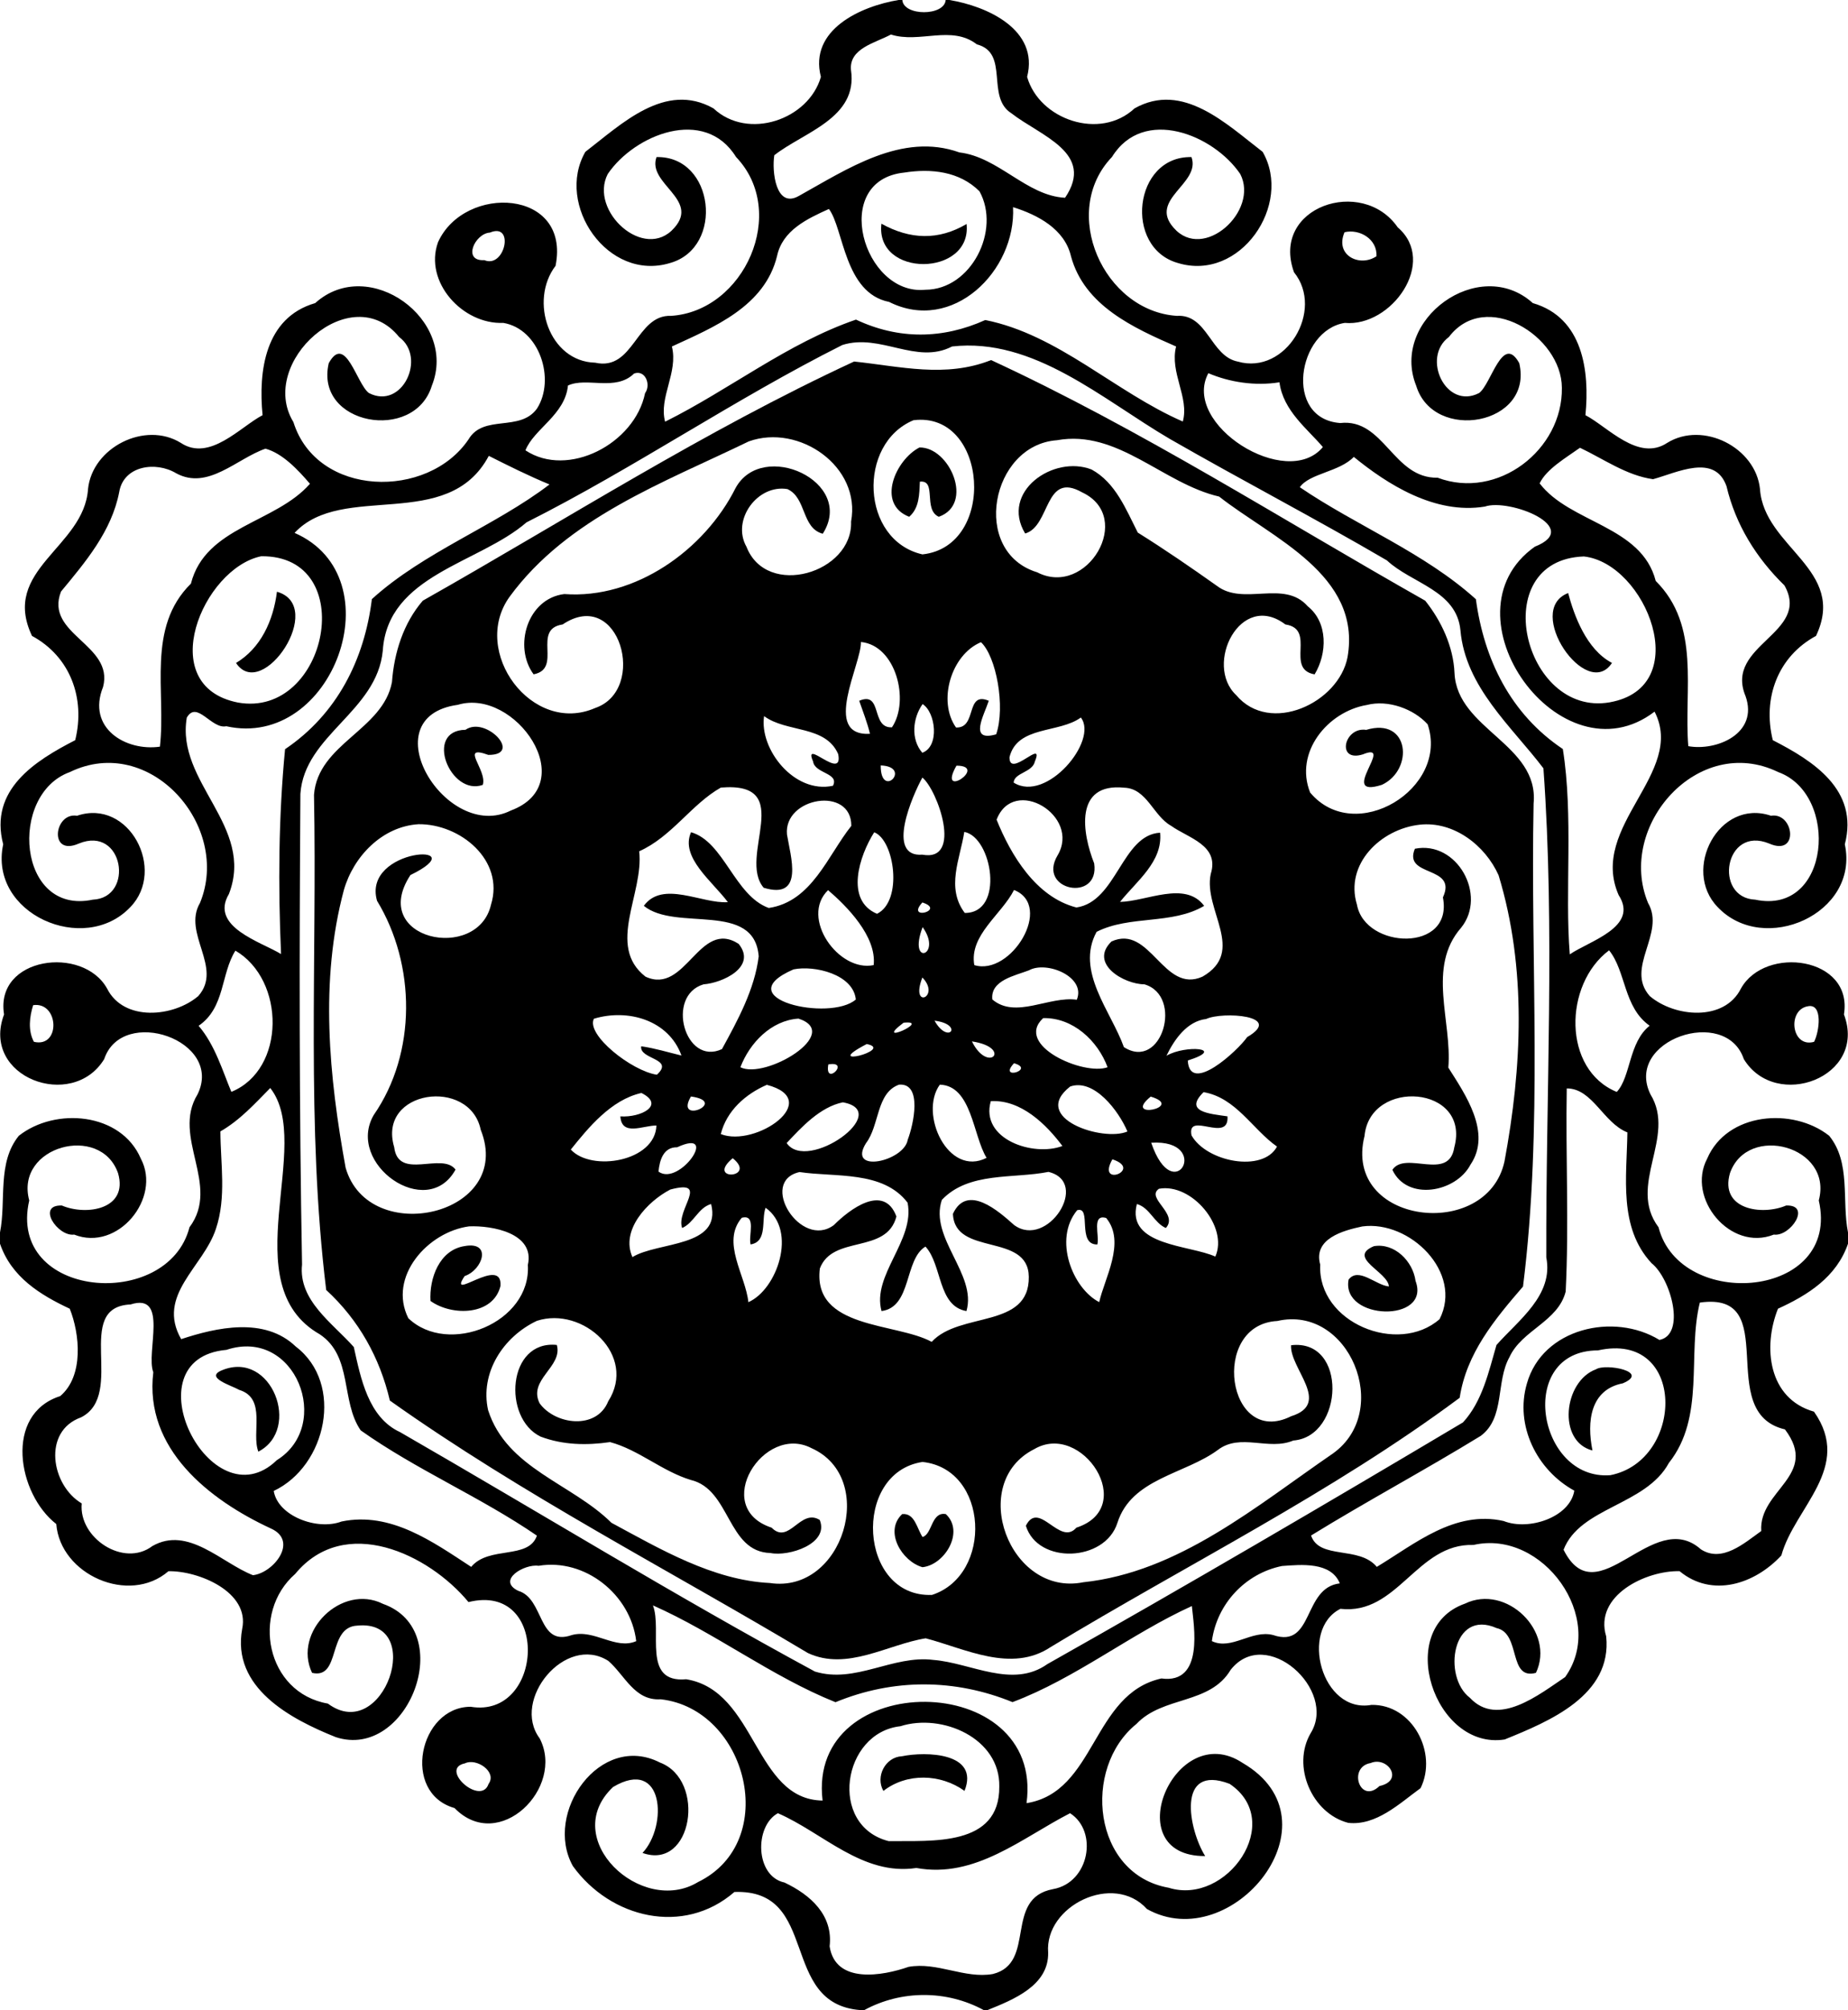 <svg xmlns="http://www.w3.org/2000/svg" width="596" height="648" viewBox="0 0 447 486"><path d="M217.36 0h.9c.27 3.93 10.21 3.93 10.48 0h.9c9.09 1.49 21.74 7.16 18.8 18.59 2.95 10.35 17.65 15.41 25.98 7.62 11.69-6.59 22.28 3.83 30.99 10.5 7.35 12.72-5.43 31.51-20.53 26.87-13.12-3.73-10.7-25.91 3.32-25.6 2.32 6.44-10.47 10.17-4.31 17.1 7.18 8.29 20.72-4.08 16.11-13-6.45-9.53-23.44-16.41-31.03-4.13-12.77 13.33-2.01 37.27 15.7 38.42 7.44-.48 8.11 9.78 14.76 11.06 11.58 3.31 21.01-12.4 13.57-21.6-5.73-15.82 16.51-23.26 25.08-10.87 9.74 8.37-1.51 24.15-12.8 23.11-11.44 1.79-14.86 23.18-1.11 24.21 10.61-1.21 12.79 13.45 23.57 13.22 14.5 5.46 30.28-6.72 30.05-21.75-.05-12.52-18.5-23.91-27.33-12.27-6.71 4.96-.73 17.71 7.32 13.54 2.96-2.2 5.67-14.5 9.7-7.22 3.51 14.98-20.73 19.27-24.93 5.46-6.4-15.93 15.24-31.69 28.21-19.98 12.17 3.52 13.77 16.49 12.73 27.1 5.39 2.81 12.8 11.33 19.79 6.69 8.67-5.34 21.4 1.13 22.43 11.17.96 14.18 21.19 19.42 13.55 35.51-9.19 4.96-12.98 15.01-10.45 25.21 9.67 4.96 20.88 11.96 17.42 25.18 3.59 16.78-19.59 26.99-30.76 15.17-8.75-9 .31-26.35 12.9-22.08 5.55-.92 6.92 9.93-.41 6.73-10.86-4.48-13.57 13.12-3.39 13.56 18.22 3.85 20.44-25.49 5.54-30.85-19.36-9.42-39.14 13.08-31.48 31.64 4.32 7.38-5.66 15.68.42 22.52 5.99 5.11 18.01 6.22 22.04-1.8 5.83-10.53 27.2-7.69 24.93 6.24 5.73 15.19-16.51 23.42-24.22 10.8-4.36-13-29.03-4.54-22.57 8.54 6.32 10.33-5.7 21.91 1.94 32.12 5.23 20.38 44.21 17.29 38.76-6.49 3.53-13.1-17.23-18.69-21.48-6.6-2.55 8.79 7.71 10.34 13.58 7.83 6.24-.23 1.06 7.57-2.97 7.03-10.55 4.19-21.18-8.82-16.13-18.35 4.79-11.21 20.72-12.49 29.52-5.54 5.29 6.52 3.01 15.63 4.55 23.38v2.72c-2.77 8.04-9.7 12.41-16.94 15.71-3.7 9.25-2.37 21.74 8.71 24.89 9.51 13.52-4.71 23.13-7.89 34.76-6.41 6.93-16.73 10.32-24.62 3.81-8.08-.2-20.77 5.87-17.75 15.77 1.46 14.26-13.77 20.54-24.56 24.92-16.96 2.67-26.82-26.77-9.61-32.84 10.01-4.85 21.9 6.73 17.18 16.73-6.79 1.84-3.56-9.54-9.52-10.82-10.75-4.76-13.15 11.8-6.45 16.86 6.77 7.26 16.79-.84 23.03-5.02 10.13-14.21-5.4-35.78-22.18-31.94-13.67-.46-18.33 17.03-32.17 15.44-9.97 4.99-4.57 25.4 7.5 23.23 9.93-.19 16.08 11.63 11.88 20.13-5.08 3.69-10.73 9.14-17.5 8.39-8.8-2.28-13.72-13.74-9.09-21.67 6.53-10.46-10.8-26.16-19.34-15.34-5.03 8.46-16.34 6.28-22.78 13.08-13.25 10.69-10.6 36.39 7.79 39.62 14.07 4.4 28.32-16.02 14.72-25.13-13-4.94-9.88 11.12-5.9 17.47-21.55.13-7.37-33.39 9.04-22.53 24.17 14.06-2.57 46.85-23.13 35.33-8.09-8.98-24.79-.74-23.89 10.53.18 7.99-8.46 11.4-14.68 13.91h-.9c-8.97-4.87-19.93-4.87-28.9 0h-.9c-19.89-1.49-9.64-29.31-30.51-28.56-12.33 10.69-30 6.32-39.07-6.26-7.18-12.86 6.61-32.43 21.07-25.03 11.23 4.24 7.87 26.19-4.23 21.85 6.15-6.53 5.22-23.28-7.12-15.94-13.26 12.51 6.88 31.28 20.54 22.99 20.09-9.77 11.89-41.87-9.03-44.2-6.33.41-8.65-5.82-12.67-9.29-10.36-6.58-23.54 9.44-16.59 18.75 6.19 11.93-9.85 27.88-20.6 16.84-12.93-3.67-8.57-24.46 3.9-24.49 17.75 2.97 19.3-30.21-.52-25.31-9.69-11.71-29.98-21.27-41.91-6.82-10.77 9.41-7.03 28.77 7.89 31.36 13.49 10.02 23.85-20.49 7.12-18.85-7.33.34-3.88 13.05-10.94 11.42-4.74-9.95 7.2-21.67 17.15-16.68 18.18 6.44 6.09 37.91-11.39 32.23-11.02-4.4-25.27-11.99-22.66-26.19 1.88-8.94-10.6-14.08-17.84-13.93-9.55 8.23-26.16.83-27.13-11.41-9.39-7.31-12.68-26.58.95-30.93 5.78-4.88 4.73-15.09 2.31-21.13-7.19-3.36-14.12-7.67-16.87-15.71v-2.72c1.54-7.75-.74-16.86 4.55-23.38 8.8-6.95 24.73-5.67 29.52 5.54 5.05 9.53-5.58 22.54-16.13 18.35-4.03.54-9.21-7.26-2.97-7.03 5.87 2.51 16.13.96 13.58-7.83-4.25-12.09-25.01-6.5-21.48 6.6-5.45 23.78 33.52 26.87 38.76 6.49 7.64-10.21-4.38-21.79 1.94-32.12 6.46-13.08-18.22-21.54-22.57-8.54-7.71 12.62-29.95 4.39-24.22-10.8-2.27-13.93 19.1-16.77 24.93-6.24 4.03 8.02 16.05 6.91 22.04 1.8 6.08-6.84-3.9-15.14.42-22.52 7.66-18.56-12.12-41.06-31.48-31.64-14.9 5.36-12.68 34.7 5.54 30.85 10.18-.44 7.47-18.04-3.39-13.56-7.33 3.2-5.96-7.65-.41-6.73 12.59-4.27 21.64 13.08 12.9 22.08-11.17 11.82-34.35 1.61-30.76-15.17-3.46-13.22 7.75-20.22 17.42-25.18 2.52-10.2-1.26-20.25-10.45-25.21-7.64-16.09 12.59-21.33 13.55-35.51 1.03-10.04 13.76-16.51 22.43-11.17 6.99 4.64 14.4-3.88 19.79-6.69-1.04-10.61.56-23.58 12.73-27.1 12.97-11.71 34.61 4.05 28.21 19.98-4.2 13.81-28.44 9.52-24.93-5.46 4.03-7.28 6.74 5.02 9.7 7.22 8.05 4.17 14.03-8.58 7.32-13.54C85 67.17 62.19 87.65 70.97 102.05c5.7 18.23 32.52 18.76 42.36 4.18 3.64-6.16 12.43-1.69 16.56-7.45 4.51-7.03.65-19.23-8.15-20.71-9.85.42-19.25-9.92-15.79-19.51 6.39-14.12 32.14-12.92 28.43 5.71-6.44 8.46-1.53 23.15 9.58 23.42 9.41 2.11 9.86-11.67 18.37-11.32 17.71-1.15 28.46-25.09 15.7-38.42-7.59-12.28-24.58-5.4-31.03 4.13-4.61 8.92 8.93 21.29 16.11 13 6.16-6.93-6.63-10.66-4.31-17.1 14.02-.31 16.44 21.87 3.32 25.6-15.11 4.64-27.88-14.15-20.53-26.87 8.7-6.67 19.29-17.09 30.99-10.5 8.33 7.79 23.03 2.73 25.98-7.62-2.94-11.43 9.71-17.1 18.8-18.59m-1.86 8.35c-3.74 2.03-10.16 3.32-9.66 8.59 1.73 11.64-11.46 15.01-18.55 20.6-.62 3.81.34 13 5.92 9.85 11.68-6.48 24.97-15.51 38.87-10.53 9.49 1.12 16.23 10.49 25.54 10.96 7.37-10.86-5.95-14.95-12.97-20.42-6.27-3.94-.38-14.6-8.37-16.67-6.14-4.75-13.88-.16-20.78-2.38m3.22 33.38c-18.01 1.86-9.93 29.87 5.12 28.33 11.1-.03 18.29-14.42 13.08-23.8-4.84-4.85-11.75-5.55-18.2-4.53m-18.22 8.8c-5.3 2.39-11.24 5.17-12.55 11.4-2.99 12.17-15.24 17.16-25.43 21.85 1.57 6.33-3.22 12.31-1.64 18.18 15.58-7.75 29.71-19.05 46.17-24.68 10.33 4.87 20.99 4.73 31.27.1 17.7 3.53 31.38 17.4 47.78 24.54 1.63-5.81-3.22-11.82-1.62-18.14-10.29-4.5-22.2-9.86-25.43-21.83-1.54-6.59-8.06-10-14.01-11.86.74 15.43-14.65 30.63-29.98 22.91-10.87-2.15-10.97-17.74-14.56-22.47m-82 5.71c-3.65.21-6.74 6.98-1.35 6.66 5 2.11 7.4-9.2 1.35-6.66m206.72-.09c-2.43 5.67 3.76 8.53 7.73 5.8.21-4.09-4.01-6.66-7.73-5.8M203.76 83.41c-26.15 13.13-50.24 29.7-76.41 42.89-11.5 9.97-33.57 12.65-34.76 31-1.4 14.77-18.95 20.38-19.93 34.63-.26 37.91-.3 75.83.4 113.8-.94 8.73 7.46 14.21 12.52 19.96 1.66 7.47 3.48 17.03 11.19 20.57 33.49 19.28 66.36 39.49 100.33 57.88 9.8 3.03 18.86-4.06 28.7-2.8 9.06.71 19.08 7.01 27.55 1 33.81-19.07 67.17-38.6 100.52-58.43 4.67-5.06 6.23-12.26 8.1-18.71 5.3-6.01 13.86-12.04 12.05-21.2-.13-39.4 2.13-79.02-.69-118.23-7.67-10.11-18.87-19.62-20.08-33.41-.93-9.64-11.86-11.31-17.77-16.86-17.24-10.09-35.11-19.38-52.56-29.4-16.29-9.54-32.89-24.57-52.63-22.33-8.66 4.5-17.3-3.26-26.53-.36m-50.38 6.9c-4.53 4.41-11.44.78-16 2.9-.7 7.11-8.26 10.5-10.28 15.67 10.28 6.82 26.44-1.59 28.93-13.82 1.5-2.05.05-5.73-2.65-4.75m138.9-.08c-6.6 12.35 18.94 28.41 27.7 17.86-3.67-4.35-9.61-8.76-10.5-15.66-5.93.95-12.08-.02-17.2-2.2M64.21 108.48c-6.97 2.41-13.93 10.13-21.61 5.94-4.89-2.94-12.71-1.88-13.77 4.57-1.84 9.46-8.14 16.87-14.07 24.03-4.08 10.4 12.87 12.75 10.17 23.07-4 9.98 5.52 15.62 13.75 14.44 1.51-13.35-3.31-28.77 7.5-39.42 3.51-13.82 20.45-14.61 28.79-24.14-2.88-3.37-6.63-7.37-10.76-8.49m317.96-.22c-3.39 2.43-8.1 5.13-9.76 8.61 7.35 9.64 24.66 10.22 28.08 23.59 10.95 10.89 6.77 26.24 7.88 39.95 6.83 1.24 17.05-3.05 13.85-12.09-5.21-12.49 15.95-15.14 9.41-26.77-6.82-6.65-11.82-14.69-14.02-24-2.83-8.01-12.02-3.25-17.77-1.69-6.4-.89-11.93-4.88-17.67-7.6m-263.94 1.96c-9.9 18.62-35.39 6.17-46.98 18.62 24.51 10.71 9.31 52.49-16.52 46.75-3.57.78-7.1-6.36-9.55-2.08-2.68 15.7 16.52 26.24 10.19 42.64-4.74 7.95 7.8 11.59 12.61 14.52-.73-16.47-.61-33.17.97-49.53 12.6-8.5 19.19-21.68 21-36.29 12.61-11.44 29.75-17.63 42.96-27.72-4.99-2.05-10.11-4.61-14.68-6.91m209.23.25c-3.48 3.64-10.74 3.98-13.06 7.33 13.69 9.32 30.15 15.83 42.59 27.08 1.97 14.55 8.37 27.74 21.03 36.22 2.59 16.16.45 34.37 1.68 49.65 4.69-3.26 16.83-6.59 11.82-14.34-7.33-16.69 16.33-29.5 8.69-44.35-22.65 17.31-52.02-23.54-28.97-39.88 11.79-4.65-6.2-11.74-12.08-9.7-12.1 1.98-23.65-5.44-31.7-12.01M63.18 134.49c-14.11 2.91-26.09 31.33-5.64 35.37 21.79 3.91 29.6-35.64 5.64-35.37m319.93.05c-23.69.83-14.66 38.91 6.24 35.27 20.74-3.68 8.8-33.63-6.24-35.27M56.94 229.85c-3.57 5.68-2.47 13.77-8.9 18.17 3.99 4.64 5.88 11.14 7.92 15.97 13.19-5.37 13.09-27.07.98-34.14m332.27-.08c-11.01 8.24-11.29 28.87 1.86 34.24 3.43-3.69 2.85-11.96 7.95-16.01-6.35-4.46-5.68-13.12-9.81-18.23M8.02 243.03c-.89 2.84-1.28 6.14.18 8.86 6.54 1.54 6.09-9.77-.18-8.86m429.36.25c-5.16.76-4.12 10.2 1.42 8.61 1.29-2.52 2.13-9.23-1.42-8.61M65.37 263.06c-3.71 3.76-7.32 7.78-12.06 10.49.03 7.83 1.48 15.92-1.08 23.55-3.03 9.27-14.49 16.02-8.41 26.68 8.51-2.81 20.18-5.47 27.73 1.8 11.79 8.98 7.39 28.9-5.34 34.9.99 6.08 10.5 9.63 16.41 7.39 11.9-2.46 22.13 4.95 31.35 10.97 4.29-5.16 13.88-1.68 15.9-7.55-13.64-9.36-29.12-15.88-42.62-25.45-4.87-7.02-1.88-17.88-9.89-23.22-21.16-12.06-1.24-45.86-11.99-59.56m313.6.1c-.29 16.37.56 32.76-.26 49.12-1.87 7.3-10.58 9.27-13.6 15.85-3.35 5.98-1.01 14.64-6.95 19.04-13.52 8.29-27.56 15.79-41.04 24.09 2.03 5.92 11.61 2.41 15.91 7.58 9.23-5.57 18.82-13.75 30.67-11.09 6.1 2.43 16.06-.91 17.1-7.34-9.07-4.96-14.43-15.76-11.47-25.89 3.75-13.36 20.99-17.32 32.06-10.55 6.44-1.26 2.83-14.8-1.91-18.56-8.03-8.65-5.99-20.85-5.84-31.62-5.84-2.3-8.44-10.66-14.67-10.63M31.58 315.39c-14.04.63-1.01 21.71-11.97 27.3-9.4 3.34-7.25 16.43.16 20.81-.79 8.34 10.14 15.57 17.08 10.31 8.66-4.95 16.78 4.1 24.33 7.04 4.92-.51 11.19-8.29 4.28-11.32-14.83-6.88-30.62-19.22-28.38-37.75-1.86-4.76 3.85-19.36-5.5-16.39m379.58-.45c-3.09 12.62 1.37 27.6-7.48 38.76-5.57 10.3-21.49 10.68-25.48 21 8.18 16.3 21.51-10.54 33.23-.09 5.13 3.3 10.49-1.52 14.59-4.44-.67-9.92 14.15-13.4 5.73-24.57-17.41-4.06-.26-33.54-20.59-30.66M54.77 326.37c-23.84 2.13-3.75 42.11 12.19 26.67 13.66-8.48 4.52-32.22-12.19-26.67m331.75.13c-19.9.02-14.69 31.56 3 30.17 18-3.55 18.44-34.97-3-30.17m-256.25 52.08c-3.4-.52-10.22 3.48-4.92 6.05 6.37 1.89 4.65 13.61 12.95 10.7 5.44-1.51 10.54 3.65 15.59 1.47-1.32-11.24-12.38-20.1-23.62-18.22m179.81.05c-8.86 1.81-15.73 9.15-16.95 18.16 4.77 2.28 9.65-2.82 14.81-1.47 9.91 3.38 7.11-11.46 16.14-12.49-2.16-5.28-9.37-4.53-14-4.2m-152.15 9.52c2.35 6.09-2.78 18.86 8.05 17.86 17.03 2.78 16.43 29.12 32.99 29.33-3.87-32.06 53.71-31.8 49.33.63 16.81-2.69 15.78-26.4 32.62-30.15 10.41 1.43 7.82-12.82 7.37-17.51-14.73 6.69-28.08 17.48-43.38 23.23-13.98-5.69-28.85-5.74-42.82.02-15.41-6.17-29.03-16.71-44.16-23.41m59.86 29.22c-14.08 1.55-17.52 24.03-2.85 27.78 10.4-.12 26.89 1.41 26.77-13.19.24-11.69-13.84-17.81-23.92-14.59m-105.31 8.97c-6.39 1.28 3.83 10.44 5.69 4.99 2.14-2.96-2.98-6.35-5.69-4.99m219.05-.07c-5.6.97-2.59 10.1 2.14 5.56 6.07-1.32 1.95-7.29-2.14-5.56M188.16 438.4c-5.7 3.08-5.55 15.22 1.59 16.76 6.32 2.99 11.8 7.89 10.92 15.43 1.41 9.19 12.82 7.15 19.09 4.96 6.9-1.26 13.59 2.93 20.38 1.73 10.7-2.63 2.54-18.31 14.59-20.53 8.79-1.57 10.94-13.98 4.1-18.35-11.71 6-22.94 15.85-37.18 13.24-12.99 1.97-22.6-8.53-33.49-13.24z"/><path d="M213.2 54.09c6.96 3.86 13.81 4.07 20.6.07 1.34 12.78-22.14 13.08-20.6-.07zM206.59 87.41c11.16 1.17 22.08 4.03 33.14-.35 36.34 16.83 70.17 38.47 105 58.17 3.9 4.89 6.82 11.1 7.09 17.5.62 13.64 20.51 17.21 19.13 31.56-.78 38.89 2.29 78.08-2.56 116.77-6.84 7.93-13.68 16.11-15.32 26.9-30.98 23.02-65.9 40.26-98.91 60.25-9.53 6.36-20.68.4-30.25-2.1-9.19 1.46-18.98 7.97-28.48 3.57-33.8-20.2-68.98-38.24-101.13-61.05-2.43-10.36-7.5-19.48-15.4-26.74-4.85-39.59-2.19-79.85-2.95-119.72.96-12.42 16.68-15.62 18.86-27.25.52-7.1 2.77-14.26 7.46-19.69 34.62-19.56 68.2-41.11 104.32-57.82m14.37 14.19c-13.62 5.65-12.8 29.01 2.16 32.44 18.11-1.93 15.84-34.69-2.16-32.44m-39.84 5.12c-20.62 10-43.85 18.42-57.87 37.58-9.54 13.29 5.49 33.53 20.71 26.88 12.79-4.35 5.92-29.43-7.87-20.2-7.57 1.13.1 10.69-7.02 12.06-4.95-6.73-1.5-18.33 7.42-19.41 17.19 1.28 33.95-10.69 41.43-25.63 6.49-11.86 29.13-1.53 21.09 11.05-5.17-1.39-3.9-8.7-8.55-10.8-7.23-1.21-13.58 7.46-9.9 13.95 4.91 12.57 25.75 6.33 25.3-6.09 2.48-13.3-12.58-23.75-24.74-19.39m74.53-.28c-15.98 1.13-20.95 26.98-4.78 31.93 12.03 6.23 23.64-13.34 10.89-19.32-9.21-5.23-7.61 8.17-13.79 9.94-6.1-10.08 6.85-19.09 16.07-15.47 5.81 3.17 8.32 9.66 11.17 15.25 6.51 4.06 12.86 8.43 19.14 12.88 6.46 4.93 16.22-1.59 21.95 4.92 4.97 3.94 4.73 11.46 1.68 16.48-7.23-1.28.52-10.94-7.07-12.07-10.87-8.22-19.72 9.71-11.92 17.06 8.17 9.74 24.86 1.92 26.96-9.17 3.46-19.92-18.3-28.77-31.06-38.81-13.62-3.15-24.5-16.3-39.24-13.62m-47.41 48.78c.18 5.27-9.61 22.84 2.19 22.2-.64-2.73-1.7-5.34-2.6-7.99 5.72-2.42 2.74 6.69 7.92 6.42 4.36-6.44.97-19.82-7.51-20.63m29.04.05c-7.2 2.99-10.55 14.22-6.04 20.62 5.18.25 2.2-8.87 7.93-6.46-1.18 3.58-4.94 10.06 1.79 8.11 2.29-6.68-.01-18.89-3.68-22.27m-126.55 15.14c-21.37 2.95-2.77 33.39 12.83 25.56 17.28-6.45 1.03-29.76-12.83-25.56m112.43-.18c-2.4 3.39-2.91 8.49-.07 11.77 4.23-1.52 3.23-9.79.07-11.77m107.44.22c-9.44 1.59-17.58 11.45-13.7 21.17 10.86 12.98 33.72-.97 28.42-16.5-3.34-3.7-9.54-6.01-14.72-4.67m-145.78 2.69c-1.2 7.96 7.28 18.87 16.66 16.84 1.58-3.13-4.4-2.91-4.81-5.88-2.55-5.87 7.36 4.98 6.08-1.76-3.05-7.06-12.47-5.15-17.93-9.2m76.62.34c-5.25 3.86-15.37 1.92-17.26 9.59-.09 5.31 8.56-4.8 6.14 1.03-.56 2.67-4.98 2.7-5.14 5.11 7.92 5.02 20.58-10.17 16.26-15.73m-48.41 11.58c-.04 8.42 7.8.33 0 0m18.32.06c-4.81 8.5 7.89.01 0 0m-8.24 2.88c-2.38 4.28-8.95 19.32-.01 18.64 9.88 1.81 3.69-15.65.01-18.64m-48.75 2.42c-7.14 4.04-11.88 11.9-19.75 15.4 1.18 10.18-8.03 22.87 1.52 30.31 9.77 4.55 12.95-14.08 22.53-7.93 4.54 5.61-3.96 9.47-8.48 9.79-9.24 2.73-4.51 19.84 4.45 15.66 3.82-6.98 7.9-14.43 8.89-22.43-1.06-13.46-20.08-5.88-27.79-12.21 4.58-6.26 14.09-.43 20.33-.89-3.77-5.05-11.6-10.85-8.91-16.91 7.99 2.3 10.51 15.32 18.8 18.32 10.44-1.54 14.26-12.7 19.97-19.85.05-9.72-16.41-6.93-15.56 2.08.82 5.15 4.31 15.91-5.64 12.88-6.4-7.54 8.14-25.76-10.36-24.22m97.59.03c-12.25-1.26-10.13 11.13-7.29 18.29 1.42 9.56-13.93 6.6-8.85-1.93 5.69-9.58-10.62-19.39-14.75-8.63 3.42 8.5 9.49 18.71 19.3 21.23 9.76-1.39 10.99-17.57 20.25-18.08.69 7.01-5.72 11.72-9.69 16.73 6.37-.11 15.76-5.2 20.35.96-7.81 4.62-17.96 2.2-26.02 6.28-5.18 9.51 3.53 19.24 6.6 27.87 9.17 5.89 14.49-12.39 4.97-15.18-4.98-.02-13.47-5.01-7.97-10.36 9.38-4.28 12.54 12.77 22.02 8.5 10.67-6.13.14-16.12 1.99-24.82 2.18-6.97-5.43-8.66-9.59-11.65-4.31-2.38-5.84-9.02-11.32-9.21m-170.73 8.83c-8.77.54-15.72 7.78-18.04 15.91-5.88 21.98-3.59 45.11.42 67.13 5.56 19.48 40.93 11.53 32.68-9.17-2.65-12.76-25.07-9.65-20.93 4.2.98 8.2 11.56 1.08 14.84 5.43-6.89 12.54-26.64-1.4-19.79-13.19 10.43-15.03 10.18-36.38.8-51.8-3.69-12.96 24.44-14.19 8.08-6.22-10.24 15.6 16.26 21.22 19.49 7.16 3.32-10.75-7.46-19.57-17.55-19.45m242.16.12c-9.39 1.04-18.16 9.52-15.15 19.34 1.96 10.79 23.38 11.65 20.79-1.77 3.64-7.84-9.71-4.76-6.78-11.76 10.18-2.04 17.54 11.22 11.19 19.09-8.35 9.54-2.16 22.6-3.1 33.83 4.07 6.43 10.58 15.75 5.36 23.46-3.54 6.75-15.34 8.88-18.89 1.25 3.15-4.72 13.67 2.92 14.97-5.42 4.04-14.99-20.39-16.81-21.71-2.77-5.36 21.39 29.59 25.61 33.85 6.18 4.24-22.72 5.41-46.76-1.42-69.2-3.23-7.24-10.88-13.15-19.11-12.23m-131.92 1.83c-3.58 5.63-7.14 16.42.68 19.71 6.34-3.11 4.23-17.85-.68-19.71m21.79-.09c-1.02 6.55-4.48 13.48.11 19.59 9.73.09 6.65-18.36-.11-19.59m-32.95 14.08c-6.87 6.67 2.58 19.92 11.03 18.12.76-6.94-6.54-14.29-11.03-18.12m44.98-.04c-3.04 5.99-10.88 10.93-9.61 18.16 8.85 2.76 19.29-14.32 9.61-18.16m-22.17 3.02c-4.15 4.52 5.83 1.89 0 0m.06 5.96c-3.69 9.71 4.95 6.9 0 0m-31.23 10.22c-16.27 7.07 8.86 12.73 15.07 7.28-.59-6.06-9.94-8.33-15.07-7.28m56.94.23c-3.33 1.29-9.36 2.4-8.85 7.04 5.62 4.79 13.75-.89 20.43.07 2.31-5.52-7.27-9.5-11.58-7.11m-25.77 1.73c-3.07 7.91 4.57 4.74 0 0m-79.45 9.97c-1.97 3.84 9.09 12.62 15.23 13.54 4.38-3.99-4.29-3.65-3.79-6.88 3.3.47 6.5 1.46 9.74 2.24-3.07-8.54-12.9-11.4-21.18-8.9m49.48-.03c-6.62.44-11.8 5.89-14.05 11.76 6.02 3.04 24.89-8.23 14.05-11.76m59.19-.12c-7.08 6.58 9.81 13.98 15.58 11.88-2.38-6.42-8.38-12.04-15.58-11.88m39.44.21c-4.66.54-7.73 4.98-9.62 8.89 4.65-2.7 14.65-1.85 5.16 1.15.45 8.39 12.1-2.4 14.37-5.66 9.03-5.27-6.02-6.22-9.91-4.38m-73.2.9c-7.75 5.82 7.05-.72 0 0m7.48-.49c3.38 6.01 7.19.88 0 0m-16.4 5.65c-11.64 6.05 6.96 1.39 0 0m25.44-.64c3.99 8.05 9.97 1.5 0 0m-34.73 5.57c-.97 5.55 5.55-.97 0 0m44.92-.29c-4.01 4.31 5.33 1.52 0 0m-59.79 5.22c-5.17 2.24-9.73 6.28-11.14 11.91 8.44 3.33 25.04-8.24 11.14-11.91m31.97-.04c-5.54 1.99-4.68 9.85-7.99 14.15-4.63 7.47 9.26 4.41 10.1-.84 1.38-3.57 3.65-13.78-2.11-13.31m9.87 0c-5.11 7.07 2.03 22.43 11.31 17.7-3.32-5.39-3.56-17.45-11.31-17.7m31.53.45c-9.79 7.65 7.98 13.45 13.85 10.87-2.12-4.99-8.09-12.89-13.85-10.87m-103.71 1.56c-7.37 1.65-12.86 8.44-17.08 13.68 5 5.45 20.43 2.91 20.71-5.81-3.17-.04-8.4 2.71-8.72-2.21 5.02.33 10.91-2.76 5.09-5.66m135.98-.2c-4.85 4.76 1.39 5.22 5.78 5.85.45 6.66-9.91-1.42-8.7 4.6 3.61 6.42 17.26 9.09 20.68 2.71-5.95-4.17-9.9-11.81-17.76-13.16m-124 1.05c-4.11 7 9.32 1.3 0 0m111.21.03c-7.07 5.75 8.5 2.55 0 0m-74.47 1.38c-5.51 1.13-10 6.02-13.59 9.85 4.96 7.26 25.91-7.64 13.59-9.85m35.79-.28c-2.64 9.2 10.28 13.52 17.32 10.84-3.89-5.2-9.99-11.26-17.32-10.84m-75.87 11.15c-3.34-.05-4.24 3.14-4.51 5.88 5.06 3.71 14.97-10.7 4.51-5.88m114.67-1.1c5.55 16.25 14.89-.92 0 0m-101.23 3.74c-6.68 5.6 6.08 4.91 0 0m91.84.27c-3.98 7.03 7.55 2.48 0 0m-75.67 3.08c-10.06 2.25.31 18.82 8.31 12.81 3.72-3.74 12.09-10.17 15.12-2.07-2.38 9.2-15.39 4.34-18.52 12.57-1.83 14.74 18.47 13.04 27.05 17.75 6.77-7.39 23.66-3.1 23.49-15.74-.12-10.79-17.94-4.82-18.35-15.22 3.44-7.43 11.12-.58 14.79 2.7 8.02 5.9 18.55-10.35 8.32-12.84-8.48 1.7-19.28-.11-25.79 6.77-3.1 9.18 8.54 17.99 5.95 26.88-6.98-1.2-5.83-11.15-9.91-15.59-5.18 3.1-3.26 14.62-10.63 15.59-2.39-8.71 8.15-17.1 6.3-26.21-5.96-7.82-17.55-6.1-26.13-7.4m-31.27 4.23c-5.55 2.88-12.08 9.83-9.15 16.33 6.14-3.78 21.67-2.29 19.03-12.83-3.12.87-4.14 4.55-7.01 5.8-1.59-4.35 6.87-11.89-2.87-9.3m118.21-.19c-3.31 2.25 4.83 6.01 1.66 9.49-2.87-1.25-3.89-4.93-7.01-5.8-2.62 10.15 12.81 9.88 18.98 12.71 3.2-7.19-5.7-17.85-13.63-16.4m-95.15 4.59c-1.1 2.9.54 8.21-3.63 8.87-.58-2.1 1.49-7.4-2.14-6.44-5.03 5.91.93 13.87 1.6 20.4 6.92-3.01 11.94-17.27 4.17-22.83m75.36.6c-5.83 7.04-1.1 18.92 5.34 22.22 1.17-5.55 6.54-14.5 1.68-20.34-3.6-1.06-1.56 4.32-2.14 6.4-5.07.1-1.24-9.35-4.88-8.28m-147.08 3.9c-9.99 1.33-19.7 12.19-14.7 22.21 9.64 9.22 29.76 1.1 28.91-12.89 1.76-7.72-8.73-9.56-14.21-9.32m216.04.02c-4.62.98-11.92 2.96-10.17 9.23-.68 14.09 18.85 21.96 28.87 13.19 5.76-11.3-7.22-23.98-18.7-22.42m-199.64 22.82c-8.15 3.84-13.82 12.58-11.8 21.61 4.54 14.12 20.21 17.69 29.83 27.22 11.8 6.36 24.53 13.88 38.32 14.56 17.76 2.67 26.19-25.42 10.08-32.6-11.57-6.05-24.44 14.35-9.66 19.22 4.23 4.26 6.95-4.77 11.64-1.87 2.36 5.76-7.49 8.91-11.9 8-10.54-.27-9.62-15.39-19.3-17.67-6.94-2.11-12.58-7.29-19.51-9.15-5.67.82-11.39.72-16.82-1.33-9.23-4.47-8.04-23.4 3.94-22.16 1.49 5.29-7.02 8.36-4.17 14.1 3.73 5.19 13.78 6.55 16.61-.49 7.04-11.04-6.1-23.05-17.26-19.44m179.09.04c-16.4.86-12.15 30.78 3.34 23.03 9.9-3.08-.35-11.52-.01-17.17 13.7-1.63 12.8 22.1.54 23.04-5.98 2.53-12.78-1.88-18.23 2.26-7.99 5.91-20.91 6.88-24.32 17.66-3.02 9.46-19.24 10.08-22.14.69 3.18-6.36 8.19 5.07 12.22.46 15.05-4.88 1.38-25.78-10.17-19-16.28 8.19-6 35.77 11.83 32.2 23.09-2.44 41.9-18.46 60.4-31.14 14.52-10.37 3.85-36.02-13.46-32.03m-85.82 34.08c-17.16 2.59-15.43 32.86 2.3 32.15 14.81-4.84 13.75-30.46-2.3-32.15z"/><path d="M222.4 108.19c7.3-.13 13.32 13.69 4.68 16.76-3.87-1.75-.39-8.97-4.58-8.49-.14 2.99-.1 6.34-2.58 8.49-8.03-3.1-3.29-13.8 2.48-16.76zM66.99 143.07c12.08 3.44-3.56 26.78-9.9 17.22 5.96-3.56 9.01-10.17 9.9-17.22zM379.31 143.39c1.38 5.22 4.34 13.62 10.6 16.89-6.13 9.38-21.38-12.75-10.6-16.89zM112.6 176.45c4.89-3.43 13.98 6.15 5.51 6.07-7.12-2.58-.2 3.63-1.33 7.25-7.85 2.81-14.32-13.18-4.18-13.32zM330.46 176.47c10.52-3.17 11.58 9.64 3.81 13.28-10.96 3.5 3.39-10.63-4.61-7.36-6.51 2.04-4.58-6.73.8-5.92zM112.38 301.28c6.68-1.22 4.41 5.75.01 7.25-4.41 6.6 9.19-5.19 8.67 2.38-1.74 7.17-11.66 7.39-16.93 3.64-.33-5.45 2.14-12.34 8.25-13.27zM332.33 301.3c5-.84 9.43 3.65 10.07 8.41 3.79 10.19-18.05 9.59-16.2-.32 2.39-3.15 6.61 1.37 9.75 1.65-.19-3.51-10.24-6.97-3.62-9.74zM53.75 331.28c11.93-4.89 19.26 14.27 8.74 19.7-1.76-4.59 2.09-12.86-4.62-14.93-1.84-1.07-8.56-3-4.12-4.77zM386.05 331.07c2.27-1.49 13.19.55 6.48 3.39-7.88 1.53-8.75 9.25-7.34 16.24-8.55-2.19-7.01-16.75.86-19.63zM218.22 366.08c3.07-.32 3.59 3.56 4.93 5.54 2.39-.69 2.08-6.18 5.63-5.54 4.59 4.27-.25 12.27-5.65 12.84-4.98-1.41-9.36-8.67-4.91-12.84zM218.16 424.63c5.8-1.2 18.84-.91 15.14 8.37-5.77-4.14-13.94-4.41-19.62.01-1.99-3.45.47-8.2 4.48-8.38z"/></svg>